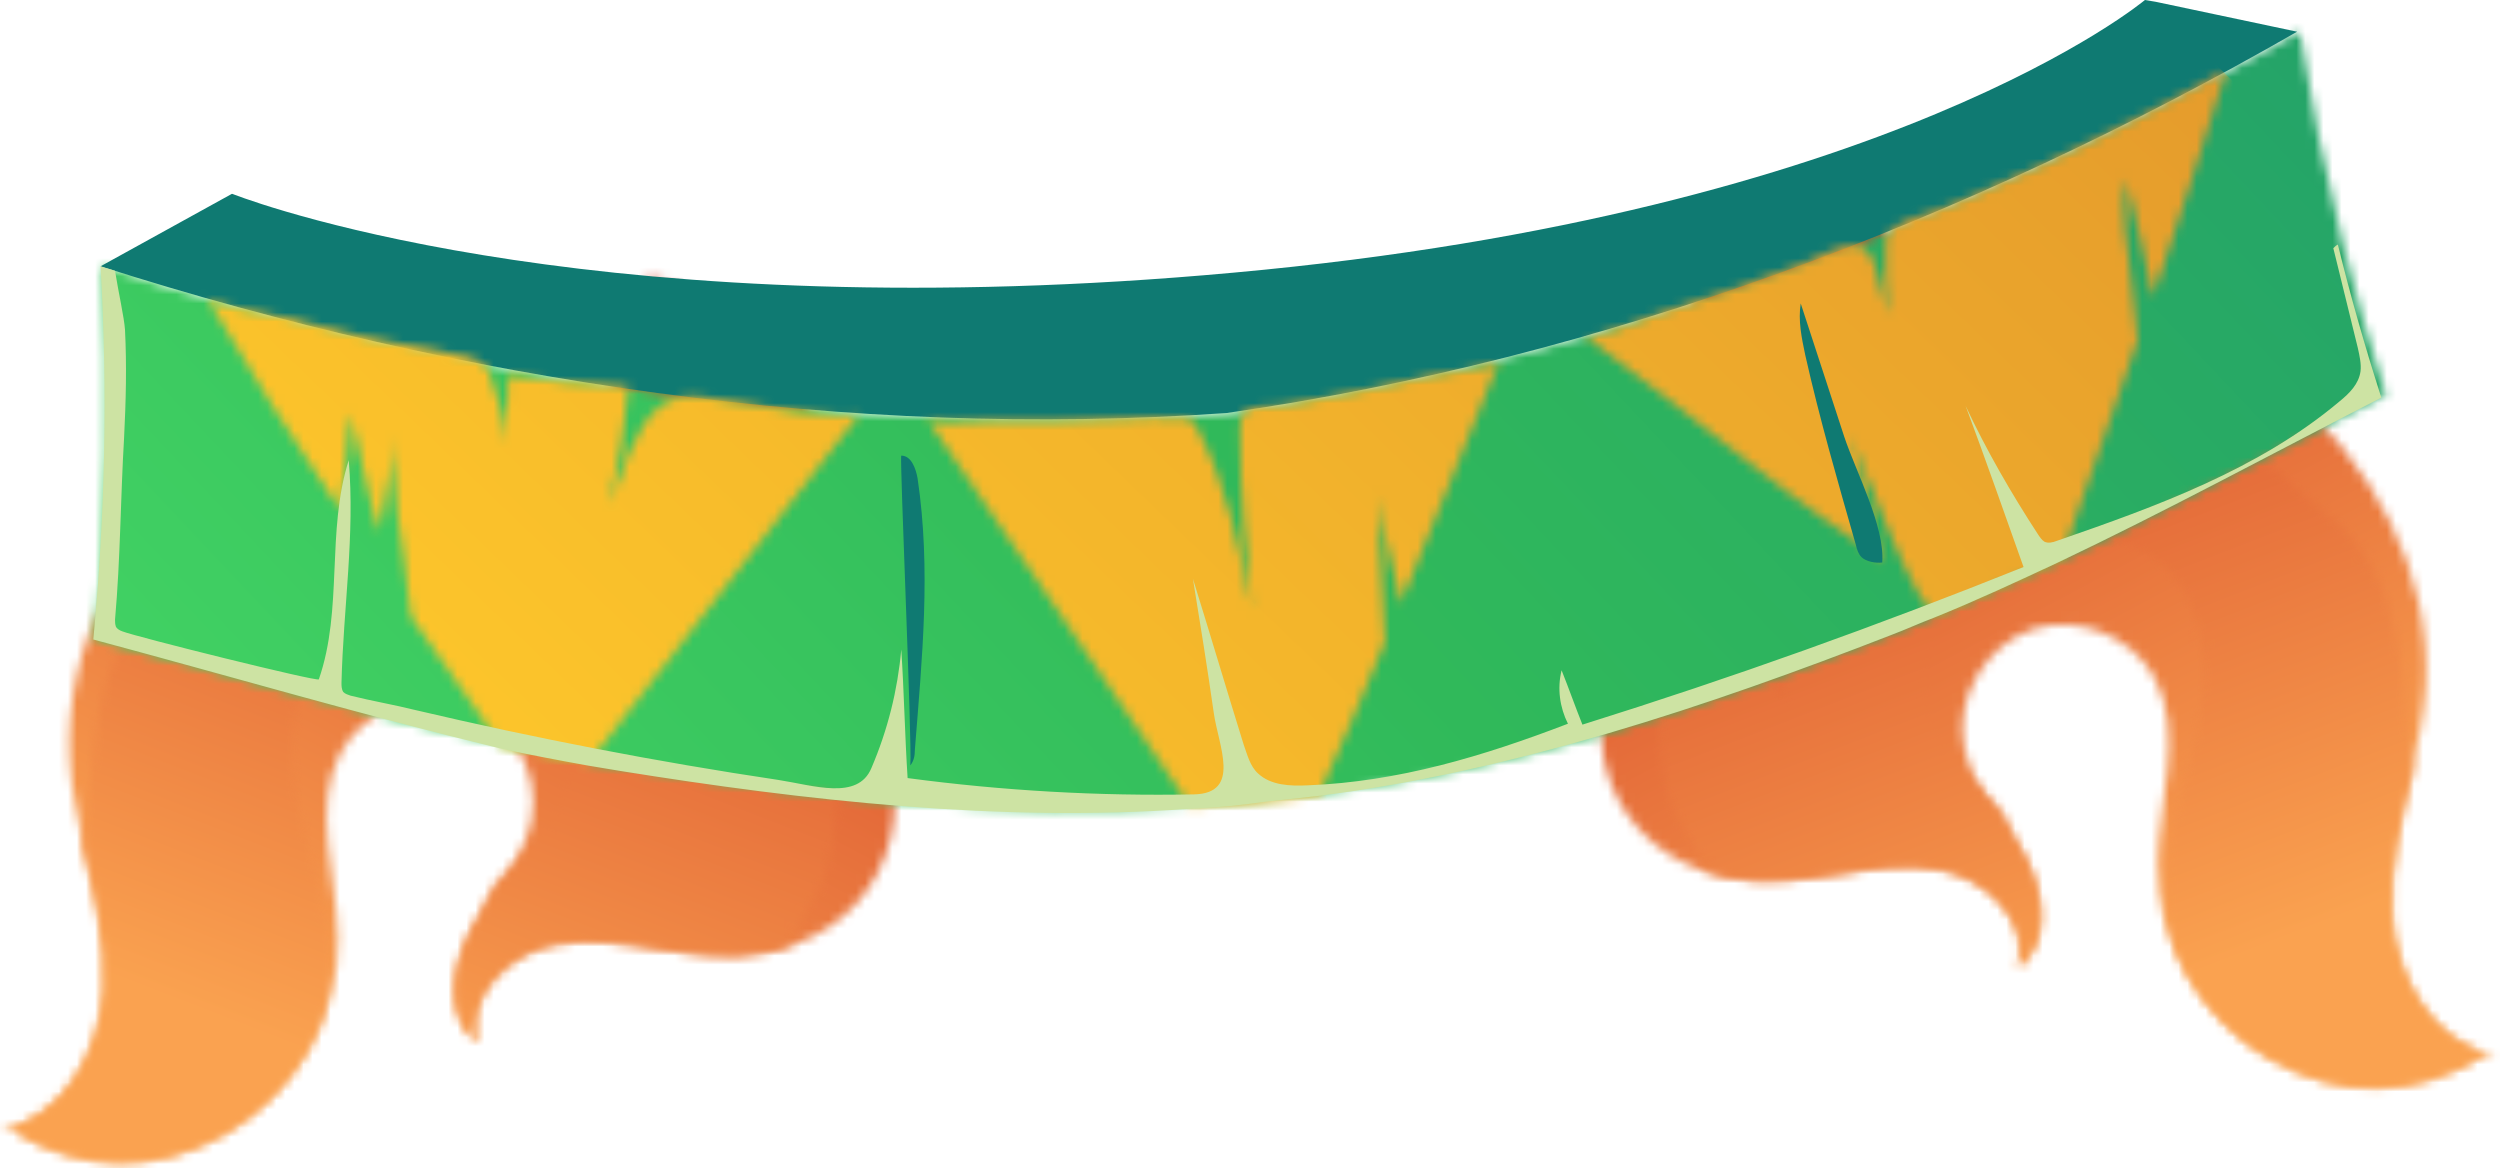 <svg xmlns="http://www.w3.org/2000/svg" width="276" height="129" viewBox="0 0 276 129" fill="none"><mask id="mask0_227_2111" style="mask-type:luminance" maskUnits="userSpaceOnUse" x="176" y="22" width="100" height="99"><path d="M199.4 24.601C191.1 25.401 187.7 30 186 38.1C184.1 38.901 183.1 41.2 183.2 43.3C183.2 45.401 184 47.4 184.3 49.5C184.9 53.2 184 57 182.7 60.5C181.7 63.2 180.4 65.8 179.2 68.4C178.1 70.701 176.6 73.201 176.7 75.9C176.8 78.6 176.6 81.3 177.1 84C178.4 89.9 182.5 94.201 187.9 96.1C188.8 96.4 189.8 96.701 190.8 96.9C194.9 97.701 198.9 97.1 202.8 96.5C206.6 95.9 210.3 95.3 214.1 96C219.3 96.9 224.3 101.9 222.7 106.9C226.3 104 225.5 98.2 223.2 94.2C220.9 90.2 217.6 86.6 216.8 82.1C215.9 76.9 219.3 71.2 224.3 69.5C229.3 67.8 235.4 70.201 237.9 74.9C241.1 81.001 238.3 88.4 238.2 95.3C238.1 104 243.1 112.7 250.7 117C258.3 121.3 266.5 121.2 273.9 116.6H275.3C268.5 115.4 264.3 108 263.9 101.1C263.6 95.701 264.9 90.4 266.2 85.1C266.6 83.6 266.9 82.1 267.2 80.6C269.8 67.701 264.5 55.1 255.4 45.8C245.6 35.901 230.2 31.201 217 35.6C213.7 36.7 209 37.6 207.8 34.401C207.1 32.401 208.5 30.3 208.7 28.2C208.9 26 207.4 23.8 205.4 23C204.9 22.8 204.3 22.7 203.7 22.7C202 22.5 200.4 23.3 199.4 24.601Z" fill="white"></path></mask><g mask="url(#mask0_227_2111)"><path d="M198.3 162.1L135.7 44.2L253.7 -18.4L316.3 99.5L198.3 162.1Z" fill="url(#paint0_linear_227_2111)"></path></g><mask id="mask1_227_2111" style="mask-type:luminance" maskUnits="userSpaceOnUse" x="183" y="39" width="93" height="82"><path d="M197.3 77.701C197.2 77.001 195.6 75.701 195.2 75.201C194.7 74.601 194.1 74.001 193.7 73.301C193.4 72.801 193.1 72.301 192.8 71.801C192.1 70.701 191.3 69.601 190.6 68.501C189.1 66.301 187.7 64.001 186.2 61.801C186.4 62.101 184.9 65.501 184.7 66.001C184.3 67.501 183.9 69.001 183.7 70.501C183.2 73.601 183 76.701 183.1 79.801C183.2 82.801 183.5 86.101 184.6 88.901C185.4 91.001 186.9 92.701 187.7 94.801C188 95.601 188 95.901 188.8 96.201C189.5 96.501 190.3 96.601 191 96.801C195.1 97.601 199.1 97.001 203 96.401C206.8 95.801 210.5 95.201 214.3 95.901C219.5 96.801 224.5 101.801 222.9 106.801C222.9 106.701 223.2 106.601 223.2 106.501C227 103.001 225.1 96.901 222.8 93.101C222.2 92.101 221.8 91.001 221.3 90.001C220.6 88.801 219.3 87.901 218.3 86.901C215.9 84.601 213.7 81.801 212.9 78.501C211.4 72.201 215.6 65.601 221.2 62.201C226 59.201 232.6 58.101 237.3 61.201C242.1 64.301 243.7 70.701 243.2 76.401C242.7 82.101 240.6 87.501 239.6 93.101C239 96.401 238.9 99.901 239.7 103.201C241.1 108.901 246 114.201 250.9 116.901C258.5 121.201 266.7 121.101 274.1 116.501H275.5C268.7 115.301 264.5 107.901 264.1 101.001C263.8 95.601 265.1 90.301 266.4 85.001C266.3 84.301 266.2 83.701 266.1 83.001C265.5 77.301 265.3 71.501 263.4 66.101C262.5 63.501 261.1 61.101 259.3 59.001C257.7 57.201 255.6 55.901 253.9 54.301C252.6 53.101 251.5 51.901 250 51.001C247 49.201 243.2 48.201 239.8 47.201C236.8 46.301 233.7 45.601 230.6 45.001C224.4 43.901 218 43.401 211.7 43.601C210.1 43.701 208.5 43.701 207 43.901C209.8 46.701 212.6 49.501 215.3 52.401C207.9 50.701 201.3 45.901 197.4 39.301C195.2 52.001 195.2 65.001 197.3 77.701Z" fill="white"></path></mask><g mask="url(#mask1_227_2111)"><path d="M195 152.302L155.4 50.002L263.4 8.102L303 110.502L195 152.302Z" fill="url(#paint1_linear_227_2111)"></path></g><mask id="mask2_227_2111" style="mask-type:luminance" maskUnits="userSpaceOnUse" x="0" y="30" width="99" height="99"><path d="M70.1 31.199C68 31.999 66.6 34.199 66.8 36.399C67 38.499 68.4 40.599 67.7 42.599C66.5 45.799 61.8 44.899 58.5 43.799C45.2 39.499 29.9 44.099 20.1 53.999C11 63.199 5.7 75.799 8.3 88.799C8.6 90.299 9 91.799 9.3 93.299C10.6 98.599 11.9 103.899 11.6 109.299C11.2 116.199 7 123.599 0.2 124.799C0.7 124.799 1.1 124.799 1.6 124.799C9.1 129.399 17.2 129.499 24.8 125.199C32.4 120.899 37.4 112.199 37.3 103.499C37.2 96.599 34.4 89.199 37.6 83.099C40.1 78.399 46.2 75.999 51.2 77.699C56.2 79.399 59.6 84.999 58.7 90.299C57.9 94.799 54.5 98.399 52.3 102.399C50 106.399 49.2 112.199 52.8 115.099C51.2 110.099 56.2 105.099 61.4 104.199C65.2 103.599 69 104.099 72.7 104.699C76.7 105.299 80.6 105.899 84.7 105.099C85.7 104.899 86.7 104.599 87.6 104.299C93 102.399 97.1 98.099 98.4 92.199C99 89.599 98.7 86.799 98.8 84.099C98.9 81.499 97.4 78.899 96.3 76.599C95.1 73.999 93.8 71.399 92.8 68.699C91.5 65.199 90.7 61.499 91.2 57.699C91.5 55.599 92.3 53.599 92.3 51.499C92.4 49.399 91.4 47.099 89.5 46.299C87.8 38.199 84.3 33.599 76.1 32.799C75.1 31.499 73.5 30.699 71.9 30.699C71.2 30.899 70.6 30.999 70.1 31.199Z" fill="white"></path></mask><g mask="url(#mask2_227_2111)"><path d="M77.1 170.5L139.7 52.6L21.7 -10L-40.8 107.9L77.1 170.5Z" fill="url(#paint2_linear_227_2111)"></path></g><mask id="mask3_227_2111" style="mask-type:luminance" maskUnits="userSpaceOnUse" x="0" y="47" width="93" height="82"><path d="M60.2 60.7C63 57.9 65.8 55.1 68.5 52.2C66.9 52.1 65.3 52 63.8 51.9C57.5 51.7 51.1 52.2 44.9 53.3C41.8 53.9 38.7 54.6 35.7 55.5C32.3 56.5 28.6 57.5 25.5 59.3C24 60.2 22.9 61.4 21.6 62.6C19.9 64.3 17.8 65.5 16.2 67.3C14.4 69.3 13 71.8 12.1 74.4C10.2 79.8 10.1 85.6 9.4 91.3C9.3 92 9.2 92.6 9.1 93.3C10.4 98.6 11.7 103.9 11.4 109.3C11 116.2 6.8 123.6 0 124.8C0.5 124.8 0.9 124.8 1.4 124.8C8.9 129.4 17 129.5 24.6 125.2C29.5 122.4 34.4 117.2 35.8 111.5C36.6 108.2 36.5 104.7 35.9 101.4C34.9 95.8 32.8 90.3 32.3 84.7C31.8 79 33.4 72.6 38.2 69.5C43 66.4 49.5 67.5 54.3 70.5C59.8 73.9 64.1 80.5 62.6 86.8C61.8 90.1 59.6 92.9 57.2 95.2C56.2 96.2 54.9 97 54.2 98.3C53.6 99.3 53.3 100.4 52.7 101.4C50.4 105.2 48.5 111.3 52.3 114.8C52.4 114.9 52.6 115 52.6 115.1C51 110.1 56 105.1 61.2 104.2C65 103.6 68.8 104.1 72.5 104.7C76.5 105.3 80.4 105.9 84.5 105.1C85.2 105 86 104.8 86.7 104.5C87.5 104.2 87.6 104 87.8 103.1C88.5 100.9 90.1 99.3 90.9 97.1C91.9 94.3 92.2 91 92.4 88C92.5 84.9 92.3 81.8 91.8 78.8C91.5 77.3 91.2 75.8 90.8 74.3C90.6 73.8 89.1 70.4 89.3 70.1C87.8 72.3 86.4 74.5 84.9 76.8C84.2 77.9 83.4 79 82.7 80.1C82.4 80.6 82.1 81.1 81.8 81.6C81.3 82.2 80.8 82.9 80.3 83.5C79.8 84 78.3 85.3 78.2 86C80.3 73.3 80.3 60.2 78.2 47.5C74.3 54.2 67.7 59.1 60.2 60.7Z" fill="white"></path></mask><g mask="url(#mask3_227_2111)"><path d="M80.4 160.7L120.1 58.3L12.1 16.5L-27.6 118.9L80.4 160.7Z" fill="url(#paint3_linear_227_2111)"></path></g><mask id="mask4_227_2111" style="mask-type:luminance" maskUnits="userSpaceOnUse" x="10" y="3" width="254" height="87"><path d="M245.6 8C223.2 20.2 199.5 30.2 175 37.1C171.9 38 168.7 38.9 165.6 39.6C155.7 42.1 145.7 44.1 135.6 45.6C124.6 46.4 113.5 46.5 102.4 46C100 45.9 97.5 45.8 95 45.6C70.6 44 46.3 39.6 22.8 32.9C19.5 32 16.1 31 12.9 29.9C12.4 29.7 11.8 29.6 11.3 29.4C12.1 43.1 11.8 56.9 10.5 70.6C25.8 74.7 40.4 79 55.6 82.3C58.8 83 62 83.6 65.3 84.2C66.5 84.4 67.7 84.6 68.9 84.8C89.4 88.1 110.9 90.5 131.7 89C134.6 88.8 137.4 88.5 140.3 88.2C142.1 88.1 144 87.9 145.8 87.6C167.5 85 189.1 77.8 209.3 69.8C210.9 69.2 212.4 68.5 214 67.9C218.6 66 223.2 63.9 227.7 61.8C239.7 56.1 251.3 49.8 263.4 43.6C261.6 38 260 32.4 258.6 26.7C256.7 19 255.1 11.3 253.9 3.5C251 5.1 248.3 6.6 245.6 8Z" fill="white"></path></mask><g mask="url(#mask4_227_2111)"><path d="M-33.1 44.5L144.2 -122.6L306.6 49.6L129.3 216.7L-33.1 44.5Z" fill="url(#paint4_linear_227_2111)"></path></g><path d="M11.1 29.4L25.6 21.4C25.6 21.4 25.7 21.4 25.9 21.5C29.6 22.9 67.4 36.4 136.2 30.1C208.8 23.5 236.8 0 236.8 0L238 0.2L253.6 3.5C217.2 24.4 177.1 39.6 135.4 45.6C93.5 48.5 51.2 42.2 11.1 29.4Z" fill="#0F7A72"></path><mask id="mask5_227_2111" style="mask-type:luminance" maskUnits="userSpaceOnUse" x="22" y="7" width="224" height="83"><path d="M158 41.499C155.2 42.099 152.4 42.699 149.6 43.299C146.9 43.799 144.3 44.299 141.6 44.799C140.4 44.999 137.9 44.599 137.2 45.799C136.9 46.299 136.9 46.999 136.9 47.599C136.9 54.099 137.5 60.699 138.2 67.199C136.7 60.299 135.5 53.599 132.2 47.299C132 46.999 131.8 46.599 131.5 46.399C131.2 46.199 130.8 46.199 130.5 46.199C126.1 45.999 121.7 46.499 117.3 46.499C114.7 46.499 112.2 46.499 109.6 46.499C109.3 46.499 108.6 46.499 107.7 46.599C105.6 46.699 102.7 46.799 102.4 46.299C112.2 60.399 121.8 74.999 131.5 89.199C134.4 88.999 137.2 88.699 140.1 88.399C141.9 88.299 143.8 88.099 145.6 87.799C148.1 82.199 150.6 76.499 152.9 70.899C152.6 65.499 152.3 60.199 152.1 54.799C152.5 58.299 153.8 62.099 154.4 65.399C154.5 65.899 154.6 66.299 154.6 66.699C158.3 57.799 161.9 48.899 165.5 39.899C165.2 40.499 159 41.299 158 41.499ZM37.6 56.399C38 52.799 38.3 49.299 38.7 45.699C39.3 48.499 40 51.199 40.6 53.999C41 55.599 41.3 57.099 41.9 58.699C42.5 55.099 43.1 51.599 43.7 47.999C42.8 53.299 44.7 60.599 45.1 65.999C45.1 66.499 45.3 67.299 45.4 68.099C48.7 72.799 52 77.599 55.3 82.299C58.5 82.999 61.7 83.599 65 84.199C75 71.399 84.9 58.499 94.9 45.699C94.1 46.699 84 44.799 82.4 44.599C79.5 44.299 75.7 42.899 73.1 44.699C71.4 45.899 70.4 47.899 69.5 49.899C68.7 51.799 68 53.699 67.3 55.699C68.3 51.399 69 47.099 69.4 42.699C64.9 42.499 60.5 42.099 56.1 41.499C56 43.999 55.9 46.499 55.9 48.999C55.7 46.199 55 43.699 54 41.099C53.5 39.799 51.9 39.399 50.5 39.199C43.9 38.099 37.4 36.699 30.9 34.999C29.6 34.599 23.4 33.899 22.8 32.799C27.5 40.899 32.5 48.699 37.6 56.399ZM225.9 17.999C222.5 19.599 219.1 21.099 215.6 22.599C214 23.299 208.3 24.499 208.2 26.499C208.2 29.299 208.1 32.099 208.4 34.799C208 33.099 207.5 31.499 207.1 29.799C206.8 28.599 206.2 27.199 205 27.099C203.2 26.899 200.5 28.599 198.9 29.199C196.2 30.199 193.5 31.099 190.8 32.099C188.1 32.999 185.4 33.899 182.7 34.799C181.7 35.099 175.7 37.699 175 37.099C181.2 41.699 187.3 46.499 193.4 51.299C196 53.399 198.7 55.299 201.4 57.299C202.5 58.199 207.6 61.299 207.9 62.399C206.7 57.599 205.5 52.799 204.3 47.999C205.1 49.999 211.9 68.599 213.9 67.699C218.5 65.799 223.1 63.699 227.6 61.599C230.5 53.599 233.3 45.599 236 37.599C235.8 35.399 235.6 33.199 235.3 30.999C234.8 27.299 234.2 23.499 234.7 19.799C235.8 24.099 236.8 28.499 237.7 32.799C240.5 24.499 243.2 16.099 245.8 7.699C239.1 11.599 232.5 14.899 225.9 17.999Z" fill="white"></path></mask><g mask="url(#mask5_227_2111)"><path d="M-17.7 50.099L129.7 -103.301L286 46.899L138.6 200.299L-17.7 50.099Z" fill="url(#paint5_linear_227_2111)"></path></g><path d="M10.3 70.6C11.6 56.9 11.9 43.2 11.1 29.4C11.6 29.6 12.2 29.7 12.7 29.9C13.1 32.4 13.7 35 13.8 36.4C14 40.4 13.9 44.3 13.7 48.3C13.3 55.1 13.3 61.6 12.7 68.4C12.7 68.7 12.7 68.9 12.8 69.2C12.9 69.4 13.2 69.6 13.5 69.7C15 70.3 35.1 75.3 35.2 75C37.9 67.2 36 58.7 38.5 50.8C39.2 59.1 37.9 67.1 37.7 75.4C37.7 75.7 37.7 76.1 37.9 76.4C38.1 76.6 38.4 76.7 38.7 76.8C41.1 77.4 43.5 77.8 45.9 78.4C59.1 81.5 72.5 84.1 85.9 86.1C89.8 86.7 94.7 88.4 96.2 84.8C98 80.6 99.1 76.2 99.5 71.7C99.8 76.2 99.9 81.3 100.2 85.9C110.7 87.3 121.3 87.9 131.8 87.7C137.1 87.6 134.5 82.3 134 78.7C133.3 73.8 132.5 68.8 131.7 63.9C133.6 70 135.4 76.1 137.3 82.2C137.7 83.3 138 84.6 138.9 85.4C140.3 86.7 142.4 86.8 144.4 86.7C154.4 86.3 163.7 83.5 173.1 79.9C172.2 78.1 171.9 76 172.4 74C173.2 76 173.9 78 174.7 80C191.3 74.8 207.2 69.1 223.4 62.6C221.3 56.7 219.2 50.7 217 44.8C219.3 49.7 222 54.4 225 59C225.2 59.3 225.4 59.6 225.7 59.8C226.1 60 226.6 59.9 227.1 59.7C238.1 55.9 249.4 51.8 258.3 44.3C259.4 43.4 260.4 42.4 260.6 41C260.7 40.2 260.5 39.3 260.3 38.4C259.4 34.7 258.5 31.1 257.6 27.4C257.8 27.2 257.9 27.1 258.1 27C259.5 32.7 261.1 38.3 262.9 43.9C250.8 50.1 239.2 56.4 227.2 62.1C222.7 64.2 218.2 66.3 213.5 68.2C211.9 68.8 210.4 69.5 208.8 70.1C188.5 78 167 85.2 145.3 87.9C143.5 88.1 141.6 88.3 139.8 88.5C137 88.9 134.1 89.2 131.2 89.3C110.4 90.8 88.9 88.4 68.4 85.1C67.2 84.9 66 84.7 64.8 84.5C61.5 83.9 58.3 83.3 55.1 82.6C40.2 79 25.6 74.7 10.3 70.6Z" fill="#CDE3A3"></path><path d="M99.5 50.301C100.6 50.301 101.1 51.701 101.3 52.801C102.8 62.901 101.8 72.601 101 82.801C101 83.401 100.9 84.001 100.5 84.501C100.7 81.801 99.3 50.301 99.5 50.301Z" fill="#0F7A72"></path><path d="M198.8 33.5C198.5 35.4 198.9 37.3 199.3 39.2C200.9 46.3 202.9 53.2 204.9 60.2C205 60.7 205.2 61.2 205.5 61.5C206 62 207.1 62.2 207.8 62.1C208.1 58.1 204.9 52.1 203.6 48.2C202 43.3 200.4 38.4 198.8 33.5Z" fill="#0F7A72"></path><defs><linearGradient id="paint0_linear_227_2111" x1="243.761" y1="104.812" x2="180.401" y2="-14.607" gradientUnits="userSpaceOnUse"><stop stop-color="#FAA250"></stop><stop offset="0.006" stop-color="#FAA250"></stop><stop offset="0.994" stop-color="#C11114"></stop><stop offset="1" stop-color="#C11114"></stop></linearGradient><linearGradient id="paint1_linear_227_2111" x1="240.491" y1="109.221" x2="190.046" y2="-21.043" gradientUnits="userSpaceOnUse"><stop stop-color="#FAA250"></stop><stop offset="0.006" stop-color="#FAA250"></stop><stop offset="0.994" stop-color="#C11114"></stop><stop offset="1" stop-color="#C11114"></stop></linearGradient><linearGradient id="paint2_linear_227_2111" x1="31.672" y1="113.235" x2="95.032" y2="-6.184" gradientUnits="userSpaceOnUse"><stop stop-color="#FAA250"></stop><stop offset="0.006" stop-color="#FAA250"></stop><stop offset="0.994" stop-color="#C11114"></stop><stop offset="1" stop-color="#C11114"></stop></linearGradient><linearGradient id="paint3_linear_227_2111" x1="34.968" y1="117.556" x2="85.414" y2="-12.708" gradientUnits="userSpaceOnUse"><stop stop-color="#FAA250"></stop><stop offset="0.006" stop-color="#FAA250"></stop><stop offset="0.994" stop-color="#C11114"></stop><stop offset="1" stop-color="#C11114"></stop></linearGradient><linearGradient id="paint4_linear_227_2111" x1="58.568" y1="120.48" x2="364.537" y2="-167.948" gradientUnits="userSpaceOnUse"><stop stop-color="#41D163"></stop><stop offset="0.246" stop-color="#30B95A"></stop><stop offset="0.274" stop-color="#2FB75C"></stop><stop offset="0.747" stop-color="#1B9373"></stop><stop offset="1" stop-color="#13857C"></stop></linearGradient><linearGradient id="paint5_linear_227_2111" x1="63.023" y1="122.759" x2="348.157" y2="-174.03" gradientUnits="userSpaceOnUse"><stop stop-color="#FFCA2B"></stop><stop offset="1" stop-color="#CC6F2D"></stop></linearGradient></defs></svg>